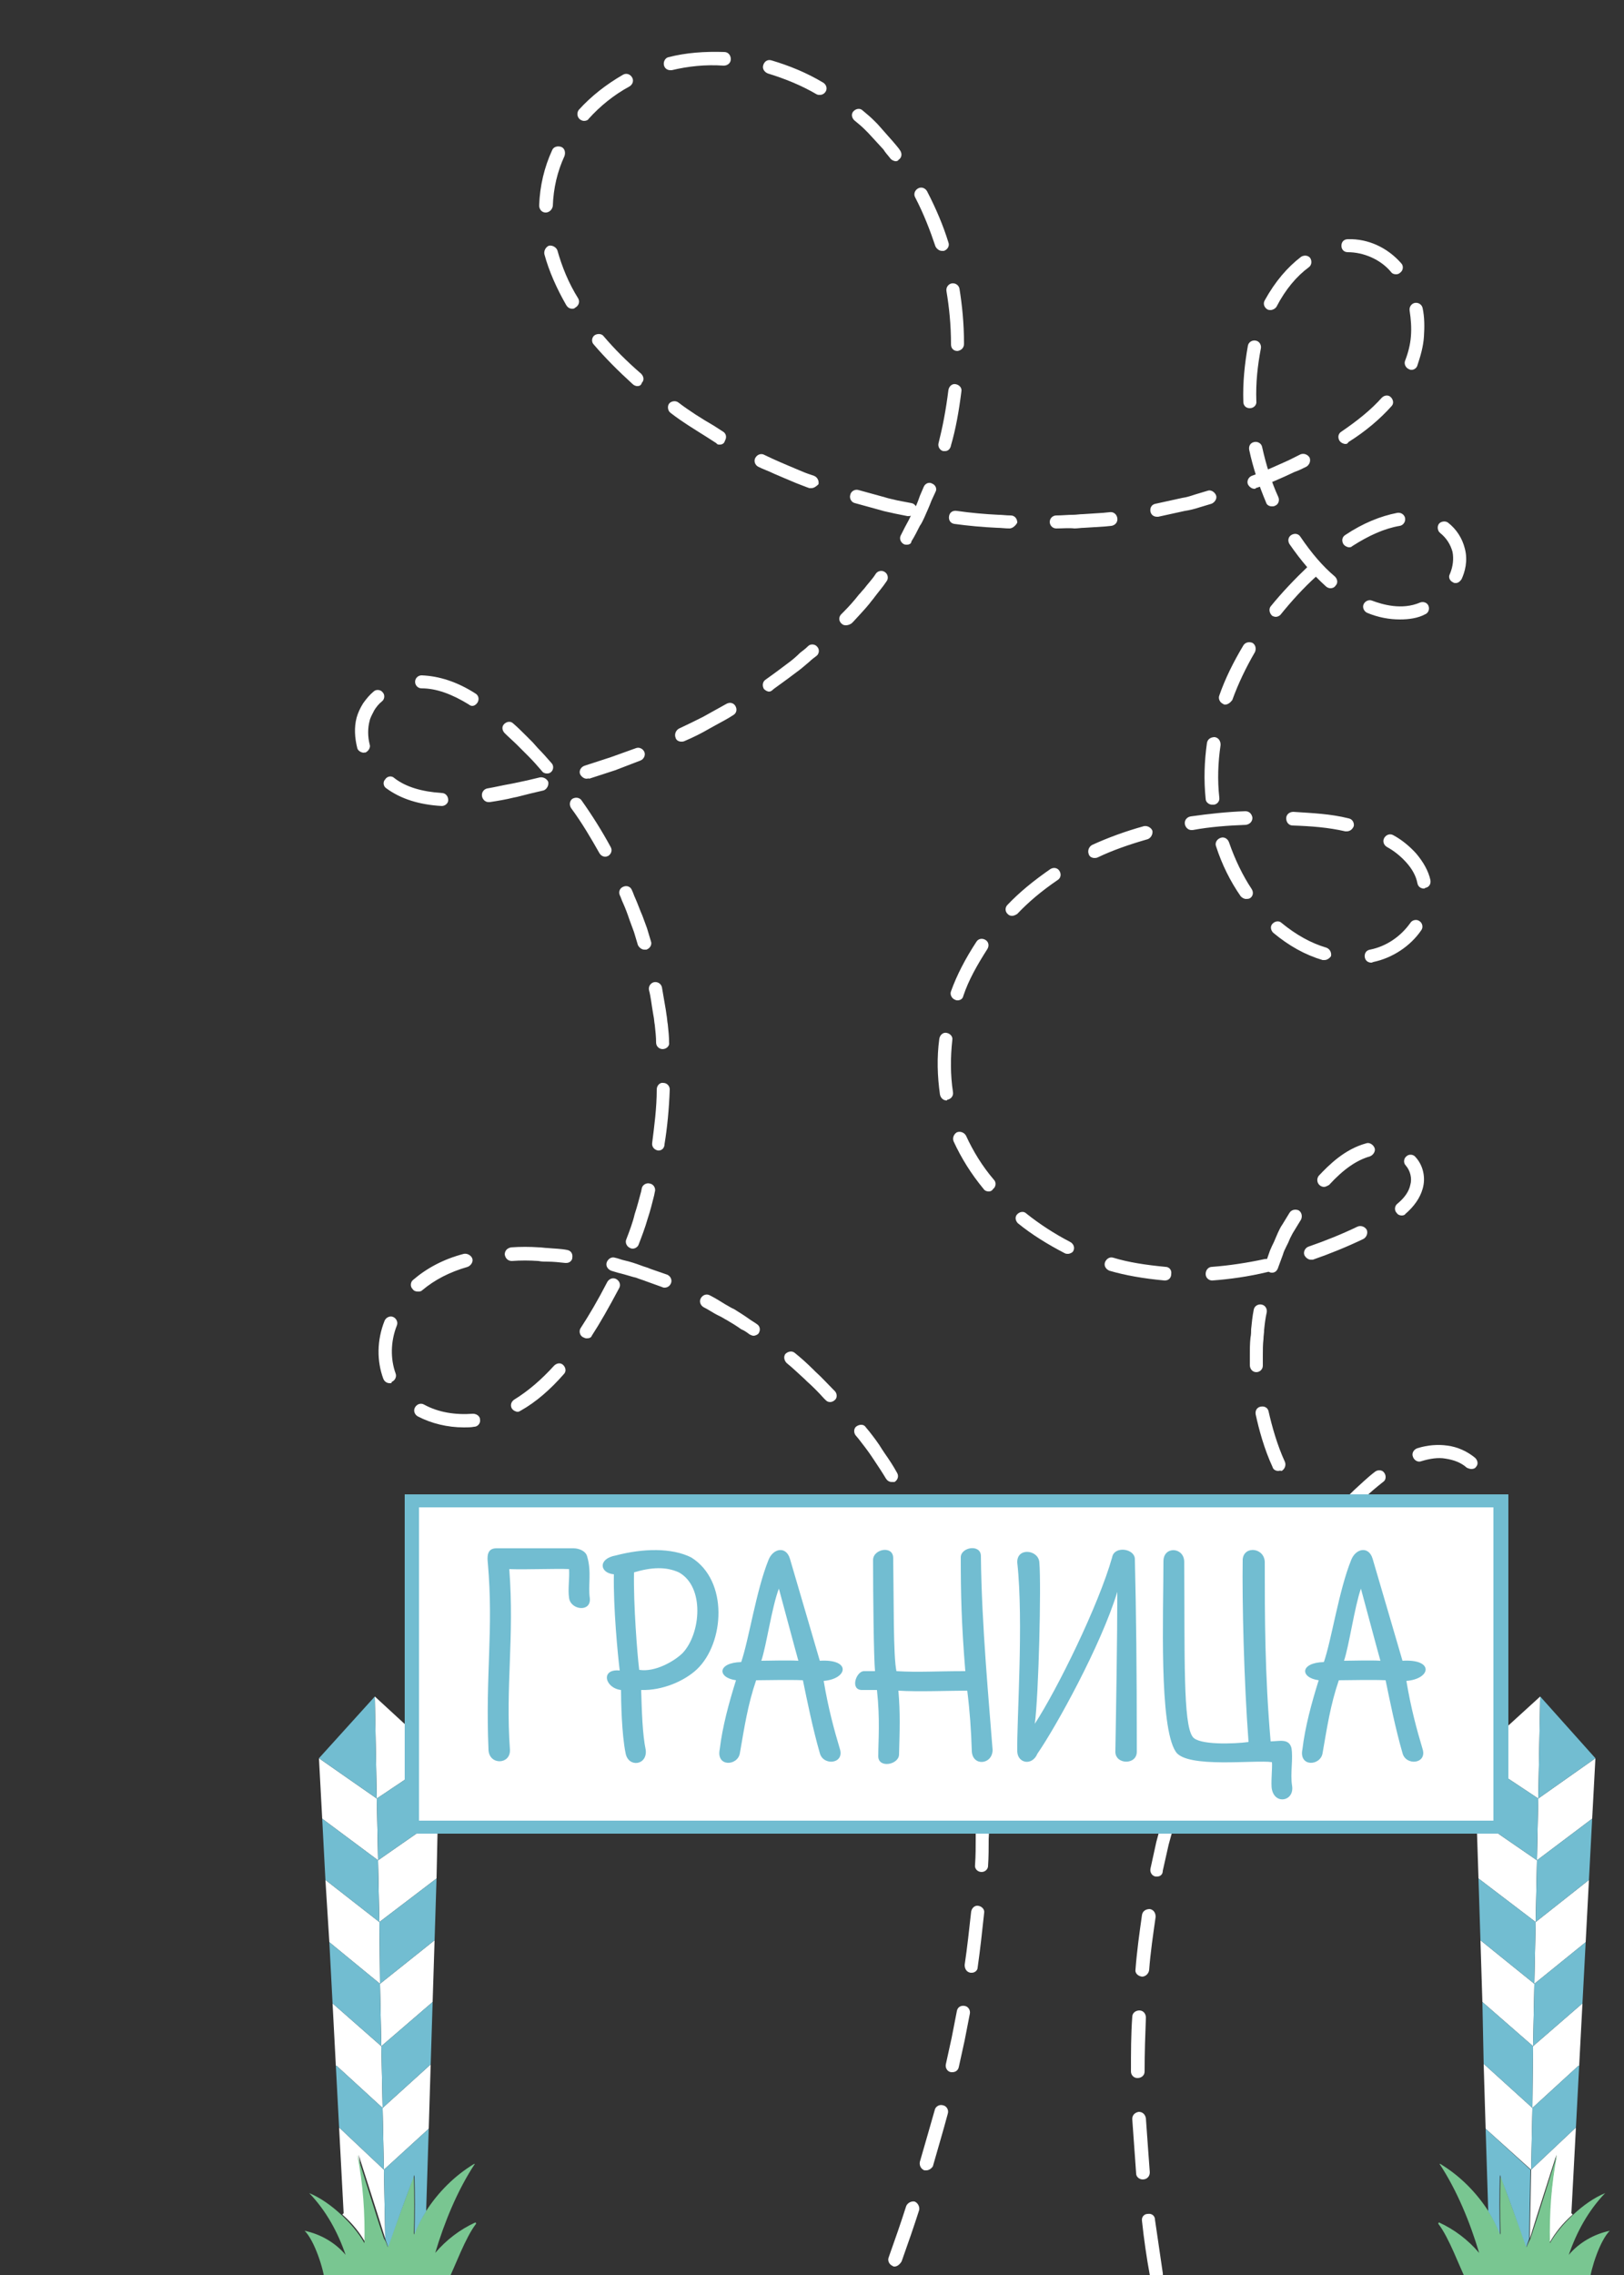 <svg xmlns="http://www.w3.org/2000/svg" viewBox="0 0 250 350"><rect x="0" y="0" width="250" height="350" fill="#333333" stroke="none"/><path fill="#FFF" d="M137.7 348.7c-.1 0-.2 0-.3-.1-.5-.2-.8-.8-.6-1.3 1-2.8 1.9-5.4 2.7-7.9.2-.5.8-.8 1.3-.7.5.2.8.8.7 1.3-.8 2.5-1.7 5.1-2.7 7.9-.3.5-.7.8-1.1.8zM142.6 333.9h-.3c-.5-.2-.8-.7-.7-1.3.8-2.8 1.6-5.5 2.3-8 .1-.5.7-.9 1.3-.7.5.1.9.7.7 1.3-.7 2.6-1.5 5.3-2.3 8.1-.2.3-.6.6-1 .6zM146.6 318.8h-.2c-.6-.1-.9-.7-.8-1.2l.9-4.1.8-4.1c.1-.6.6-.9 1.2-.8.6.1.9.7.8 1.2l-.8 4.1-.9 4.1c-.1.5-.5.8-1 .8zM149.6 303.5h-.2c-.6-.1-.9-.6-.9-1.2.4-2.7.7-5.5 1-8.2.1-.6.6-1 1.1-.9.6.1 1 .6.9 1.1-.3 2.8-.6 5.6-1 8.4 0 .4-.4.8-.9.8zM151.1 288c-.6 0-1.1-.5-1-1.1.1-1.4.1-2.8.1-4.1v-4.1c0-.6.4-1 1-1s1 .4 1 1c0 1.3.1 2.8 0 4.2 0 1.3 0 2.8-.1 4.2 0 .4-.4.9-1 .9zM150.9 272.4c-.5 0-1-.4-1-.9-.2-2.8-.5-5.6-.9-8.2-.1-.6.3-1.1.9-1.2.6-.1 1.1.3 1.2.9.4 2.7.7 5.5.9 8.4-.1.4-.5.9-1.1 1zM148.7 256.9c-.5 0-.9-.3-1-.8l-.3-1.4c-.2-.9-.4-1.7-.6-2.6-.1-.5-.3-.9-.4-1.4-.2-.9-.5-1.7-.7-2.6-.2-.5.1-1.1.7-1.3.5-.2 1.1.1 1.3.7.3.9.5 1.7.7 2.6.1.5.3.9.4 1.4l.6 2.7.3 1.4c.1.5-.2 1.1-.8 1.2-.1.1-.2.1-.2.1zM144.2 242c-.4 0-.8-.3-1-.7-.3-.8-.7-1.6-1-2.4-.2-.5-.4-.9-.6-1.4-.3-.8-.7-1.6-1.1-2.4-.2-.4-.4-.9-.6-1.3-.2-.5 0-1.1.5-1.4.5-.2 1.1 0 1.4.5.2.4.4.9.6 1.3.4.8.8 1.7 1.2 2.5.2.5.4.9.6 1.4.4.8.7 1.7 1 2.5.2.5-.1 1.1-.6 1.3-.2.1-.3.1-.4.1zM137.3 228c-.4 0-.7-.2-.9-.5-.6-1-1.2-1.9-1.8-2.8l-.4-.6c-.6-.9-1.3-1.8-2-2.7l-.5-.6c-.3-.4-.3-1.1.2-1.4.5-.3 1.1-.3 1.4.2l.5.6c.7.9 1.4 1.8 2 2.8l.4.6c.7 1 1.3 1.9 1.9 3 .3.5.1 1.1-.4 1.4h-.4zM127.8 215.7c-.3 0-.5-.1-.7-.3l-.3-.3c-.8-.9-1.7-1.8-2.6-2.6l-.3-.3c-.9-.8-1.8-1.7-2.8-2.5-.4-.4-.5-1-.2-1.4.4-.4 1-.5 1.4-.2 1 .8 2 1.7 2.9 2.6l.3.3c1 .9 1.8 1.8 2.7 2.7l.3.3c.4.4.4 1.1 0 1.4-.2.2-.5.3-.7.3zM116 205.5c-.2 0-.4-.1-.6-.2-.4-.3-.8-.6-1.3-.8-.7-.5-1.5-1-2.2-1.4-.4-.2-.8-.5-1.3-.7-.8-.4-1.5-.9-2.3-1.3-.5-.3-.7-.9-.4-1.4.3-.5.9-.7 1.4-.4.8.4 1.6.9 2.4 1.4.4.2.8.5 1.3.7.8.5 1.6 1 2.3 1.5.4.3.8.5 1.2.8.5.3.6.9.3 1.4-.1.2-.5.4-.8.4zM102.3 198.1c-.1 0-.2 0-.4-.1-.8-.3-1.7-.6-2.5-.9-.5-.2-.9-.3-1.4-.5-.8-.2-1.7-.5-2.5-.7-.5-.1-1-.3-1.4-.4-.5-.2-.9-.7-.7-1.3.2-.5.7-.9 1.3-.7.5.1.9.3 1.4.4.9.2 1.8.5 2.6.8.5.2 1 .3 1.4.5.9.3 1.7.6 2.6.9.5.2.8.8.6 1.3-.2.5-.6.7-1 .7zM87.2 194.3H87c-.9-.1-1.8-.2-2.7-.2-.5 0-.9 0-1.4-.1-1.4-.1-2.8-.1-4.1 0-.6 0-1-.4-1.1-1 0-.6.4-1 1-1.1 1.4-.1 2.8-.1 4.3 0 .4 0 .9.1 1.3.1 1 .1 2 .1 3 .3.6.1.9.6.8 1.2 0 .4-.4.8-.9.8zM64.3 198.7c-.3 0-.6-.1-.8-.4-.4-.4-.3-1.1.1-1.4 2.1-1.8 4.7-3.2 7.8-4 .5-.1 1.1.2 1.3.7.2.5-.2 1.1-.7 1.3-2.8.8-5.1 2-7 3.6-.2.2-.4.2-.7.2zM60 212.8c-.4 0-.8-.2-1-.7-1-2.7-1-5.9.2-8.9.2-.5.8-.8 1.3-.6.5.2.8.8.6 1.3-1 2.5-1 5.2-.2 7.4.2.5-.1 1.1-.6 1.3 0 .2-.1.2-.3.2zM71.4 219.6c-2.5 0-5-.6-7.1-1.7-.5-.3-.7-.9-.4-1.4.3-.5.9-.7 1.4-.4 2.2 1.2 4.8 1.6 7.5 1.4.6 0 1.1.4 1.1.9.1.6-.4 1.1-.9 1.1-.5.1-1.1.1-1.6.1zM79.7 217.2c-.3 0-.7-.2-.9-.5-.3-.5-.1-1.1.4-1.4 2.1-1.3 4.1-3 6.1-5.2.4-.4 1-.5 1.4-.1.4.4.5 1 .1 1.4-2.1 2.4-4.3 4.3-6.6 5.6-.2.1-.3.2-.5.2zM90.3 205.9c-.2 0-.4-.1-.6-.2-.5-.3-.6-1-.3-1.4 1.3-2 2.6-4.2 4.1-7.1.3-.5.9-.7 1.4-.4.5.3.7.9.4 1.4-1.6 3-2.9 5.3-4.2 7.3-.1.3-.4.4-.8.4zM97.4 192.1c-.1 0-.2 0-.4-.1-.5-.2-.8-.8-.6-1.3.5-1.3 1-2.6 1.3-3.9.4-1.2.7-2.4 1-3.5l.1-.5c.1-.5.7-.9 1.3-.7.5.1.9.7.7 1.3l-.1.5c-.3 1.2-.6 2.4-1 3.6-.4 1.4-.9 2.7-1.4 4-.1.3-.5.6-.9.6zM101.4 177h-.1c-.6-.1-1-.6-.9-1.2.3-2.4.7-5.3.7-8.2 0-.6.5-1.1 1-1 .6 0 1 .5 1 1-.1 3-.4 6-.8 8.4 0 .6-.4 1-.9 1zM102 161.4c-.5 0-1-.4-1-1 0-.9-.1-1.7-.2-2.7-.1-.5-.1-1-.2-1.4l-.1-.6c-.2-1.1-.3-2.3-.6-3.4-.1-.6.3-1.1.8-1.2.6-.1 1.1.3 1.2.8.2 1.2.4 2.3.6 3.5l.1.7c.1.5.1 1 .2 1.5.1.9.2 1.9.2 2.8.1.5-.4 1-1 1zM99.2 146.1c-.4 0-.8-.3-1-.7l-.6-2-.7-1.9c-.3-.9-.6-1.7-1-2.6-.2-.4-.3-.8-.5-1.2-.2-.5 0-1.1.6-1.3.5-.2 1.1 0 1.3.6.2.4.3.8.5 1.2.4.9.7 1.8 1.1 2.7l.7 1.9.6 2c.2.5-.1 1.1-.7 1.3h-.3zM93.2 131.8c-.4 0-.7-.2-.9-.5-1.3-2.3-2.7-4.7-4.4-7-.3-.5-.2-1.1.2-1.4.5-.3 1.1-.2 1.4.2 1.7 2.4 3.2 4.8 4.5 7.2.3.5.1 1.1-.4 1.4-.1 0-.2.1-.4.1zM84.2 119c-.3 0-.6-.1-.8-.4-.6-.7-1.3-1.5-2-2.2l-.8-.8-1-1c-.6-.6-1.3-1.2-1.9-1.8-.4-.4-.5-1-.1-1.4.4-.4 1-.5 1.4-.1.7.6 1.4 1.3 2 1.9l1 1 .8.9c.7.7 1.4 1.5 2.1 2.3.4.4.3 1.1-.1 1.4-.1.1-.3.2-.6.2zM72.7 108.6c-.2 0-.4-.1-.5-.2-2.6-1.6-5-2.5-7.3-2.5-.6 0-1-.5-1-1 0-.6.5-1 1-1 2.7.1 5.5 1 8.3 2.8.5.3.6.9.3 1.4-.2.3-.5.5-.8.5zM56 115.8c-.4 0-.9-.3-1-.7-.4-1.6-.5-3.2-.1-4.7.2-.7.5-1.4 1-2.2.5-.7 1-1.3 1.6-1.8.4-.4 1.1-.3 1.4.1.4.4.3 1.1-.1 1.4-.5.4-.9.9-1.2 1.4-.3.6-.6 1.1-.7 1.6-.3 1.1-.3 2.4 0 3.6.2.5-.2 1.1-.7 1.3 0-.1-.1 0-.2 0zM68 124s-.1 0 0 0c-3.5-.2-6.3-1.1-8.5-2.7-.5-.3-.6-1-.2-1.4.3-.5 1-.6 1.4-.2 1.8 1.4 4.3 2.1 7.3 2.3.6 0 1 .5 1 1.1 0 .5-.5.9-1 .9zM75.2 123.4c-.5 0-.9-.4-1-.9-.1-.6.3-1.1.8-1.2 1.2-.2 2.4-.5 3.6-.7l.5-.1c1.5-.3 2.8-.6 4-.9.5-.1 1.1.2 1.3.7.1.5-.2 1.1-.7 1.3-1.3.3-2.6.6-4.1 1l-.5.1c-1.2.3-2.4.5-3.7.7h-.2zM90.3 119.8c-.4 0-.8-.3-1-.7-.2-.5.1-1.1.7-1.3l4-1.3 3.9-1.4c.5-.2 1.1.1 1.3.6.2.5-.1 1.1-.6 1.3l-3.9 1.5-4 1.3c-.1-.1-.2 0-.4 0zM104.9 114.1c-.4 0-.8-.2-.9-.6-.2-.5 0-1.1.5-1.4 1.3-.6 2.5-1.2 3.7-1.8l.9-.5 2.7-1.5c.5-.3 1.1-.2 1.4.3.3.5.2 1.1-.3 1.4-.9.6-1.9 1.1-2.8 1.6l-.9.5c-1.2.7-2.4 1.3-3.8 1.9-.2.1-.4.1-.5.1zM118.4 106.4c-.3 0-.6-.2-.8-.4-.3-.5-.2-1.1.2-1.4.7-.5 1.4-1 2.2-1.6l1.2-.9c.7-.5 1.4-1.1 2-1.7.4-.3.8-.6 1.2-1 .4-.4 1.1-.3 1.4.1.4.4.3 1.1-.1 1.4-.4.3-.8.6-1.1.9-.7.6-1.4 1.2-2.1 1.7l-1.2.9c-.7.5-1.5 1.1-2.2 1.6-.3.3-.5.4-.7.4zM130.2 96.2c-.3 0-.5-.1-.7-.3-.4-.4-.4-1 0-1.4l.3-.3c.9-.9 1.7-1.8 2.4-2.7.3-.3.5-.6.8-.9.6-.8 1.3-1.5 1.8-2.3.3-.5 1-.6 1.4-.3.5.3.6 1 .3 1.4-.6.9-1.3 1.7-1.9 2.5-.2.3-.5.6-.7.9-.8 1-1.7 1.9-2.5 2.8l-.3.3c-.3.2-.6.3-.9.3zM139.6 83.8c-.2 0-.3 0-.5-.1-.5-.3-.7-.9-.4-1.4.4-.8.8-1.6 1.2-2.3.2-.4.4-.9.7-1.3.4-.8.7-1.5 1-2.4.2-.5.4-.9.6-1.4.2-.5.8-.8 1.3-.5.5.2.8.8.5 1.3-.2.4-.4.9-.6 1.3-.3.8-.7 1.7-1.1 2.6-.2.4-.4.9-.7 1.3-.4.8-.8 1.6-1.3 2.4 0 .3-.3.5-.7.5zM145.5 69.4h-.3c-.5-.1-.9-.7-.7-1.3.6-2.4 1.1-4.9 1.5-8.1.1-.6.6-1 1.1-.9.6.1 1 .6.9 1.1-.4 3.2-.9 5.9-1.6 8.3-.1.6-.5.9-.9.9zM147.4 54c-.6 0-1-.4-1-1 0-3.1-.3-5.8-.7-8.2-.1-.6.3-1.1.8-1.2.6-.1 1.1.3 1.2.8.4 2.5.7 5.3.7 8.5 0 .6-.4 1-1 1.1zM145 38.6c-.4 0-.8-.3-1-.7-.8-2.4-1.8-5-3.1-7.5-.3-.5-.1-1.1.4-1.4.5-.3 1.1-.1 1.4.4 1.4 2.7 2.5 5.3 3.3 7.9.2.5-.1 1.1-.7 1.3h-.3zM137.9 24.8c-.3 0-.7-.2-.9-.5-.3-.4-.7-.8-1-1.3l-2.3-2.5-.7-.7c-.4-.4-.9-.8-1.5-1.3-.4-.4-.5-1-.1-1.4.4-.4 1-.5 1.4-.1.6.5 1.2 1 1.6 1.4l.7.7 2.3 2.6c.4.5.9 1 1.2 1.5.3.5.2 1.1-.3 1.4 0 .1-.2.2-.4.2zM126.2 14.6c-.2 0-.3 0-.5-.1-2.4-1.4-4.9-2.4-7.5-3.2-.5-.2-.9-.7-.7-1.3s.7-.9 1.3-.7c2.7.8 5.4 1.9 7.9 3.4.5.3.7.9.4 1.4-.2.3-.5.5-.9.5zM103.2 10.8c-.5 0-.9-.3-1-.8-.1-.5.2-1.1.7-1.2 2.7-.7 5.6-.9 8.6-.8.6 0 1 .5 1 1.1 0 .6-.5 1-1.1 1-2.8-.2-5.5.1-8 .7h-.2zM89.9 18.6c-.2 0-.5-.1-.7-.3-.4-.4-.4-1-.1-1.4 1.9-2.1 4.2-3.9 6.8-5.4.5-.3 1.1-.1 1.4.4.3.5.1 1.1-.4 1.4-2.4 1.3-4.5 3-6.3 5-.1.2-.4.3-.7.3zM84 32.7c-.1 0-.1 0 0 0-.6 0-1-.5-1-1.1.1-3 .8-5.9 2-8.5.2-.5.8-.7 1.4-.5.5.2.7.8.5 1.4-1.1 2.4-1.7 4.9-1.8 7.7-.1.6-.6 1-1.1 1zM88.1 47.5c-.4 0-.7-.2-.9-.5-1.5-2.6-2.7-5.3-3.4-7.9-.1-.5.2-1.1.7-1.3.5-.1 1.1.2 1.3.7.7 2.5 1.7 5 3.2 7.4.3.5.1 1.1-.4 1.4-.2.2-.4.2-.5.2zM98.1 59.4c-.2 0-.5-.1-.7-.3-2.2-2-4.2-4-6-6.1-.4-.4-.3-1.1.1-1.4s1.1-.3 1.4.1c1.7 2 3.6 3.9 5.8 5.8.4.4.5 1 .1 1.4-.1.4-.4.5-.7.5zM110.8 68.4c-.2 0-.4 0-.5-.2-.5-.3-.9-.6-1.4-.9-1.9-1.2-3.9-2.4-5.7-3.8-.4-.3-.5-1-.2-1.4.3-.4 1-.5 1.4-.2 1.7 1.3 3.6 2.5 5.5 3.6.5.3.9.6 1.4.9.5.3.6.9.3 1.4-.1.4-.4.6-.8.6zM124.9 75.1h-.3c-.6-.2-1.3-.5-2.1-.8l-1.9-.8c-.5-.2-.9-.4-1.4-.6-.8-.4-1.7-.7-2.5-1.1-.5-.3-.7-.9-.4-1.4.3-.5.9-.7 1.4-.4.8.4 1.5.7 2.4 1.1.5.2.9.4 1.4.6l1.9.8c.7.3 1.3.5 1.9.7.5.2.8.7.7 1.3-.3.3-.7.6-1.1.6z"/><path fill="#FFF" d="M139.9 79.4h-.2l-2-.4c-.8-.2-1.5-.3-2.1-.5l-4-1.1c-.5-.1-.9-.7-.7-1.3.1-.5.7-.9 1.3-.7l4 1.1c.6.2 1.2.3 2 .5l2.1.4c.6.1.9.7.8 1.2-.3.4-.7.8-1.2.8zM155.4 81.3c-.1 0-.1 0 0 0-.7 0-1.3-.1-1.9-.1-2.2-.1-4.4-.3-6.6-.6-.6-.1-.9-.6-.8-1.2.1-.6.6-.9 1.2-.8 2.1.3 4.3.5 6.4.6.6 0 1.2.1 1.9.1.6 0 1 .5 1 1.1-.2.4-.7.9-1.2.9zM162.6 81.3c-.6 0-1-.5-1-1 0-.6.5-1 1-1 .9 0 1.7-.1 2.6-.1.5 0 1-.1 1.5-.1l3.1-.2 1-.1c.6-.1 1.1.3 1.2.9.1.6-.3 1.1-.9 1.2l-1 .1-3.2.2c-.5 0-1 .1-1.5.1-.9-.1-1.8 0-2.8 0zM178.1 79.5c-.5 0-.9-.3-1-.8-.1-.6.2-1.1.8-1.2l4.1-.9c.7-.1 1.3-.3 1.9-.5l2-.6c.5-.2 1.1.2 1.3.7.2.5-.2 1.1-.7 1.3l-2 .6c-.6.2-1.4.4-2.1.5l-4.1.9h-.2zM193.1 75.2c-.4 0-.8-.3-1-.7-.2-.5.1-1.1.6-1.3 2-.7 3.9-1.6 5.7-2.4l1.8-.9c.5-.2 1.1 0 1.4.5.2.5 0 1.1-.5 1.4-.6.3-1.2.6-1.8.8-1.9.9-3.9 1.8-6 2.5 0 .1-.1.1-.2.1zM207.1 68.3c-.3 0-.7-.2-.9-.5-.3-.5-.2-1.1.3-1.4 2.5-1.7 4.6-3.4 6.2-5.2.4-.4 1-.5 1.4-.1.4.4.5 1 .1 1.4-1.7 1.9-3.9 3.8-6.6 5.5-.2.3-.3.3-.5.3zM217.3 56.9c-.1 0-.2 0-.4-.1-.5-.2-.8-.8-.6-1.3.5-1.3.8-2.5.9-3.8.1-1.3 0-2.6-.2-3.9-.1-.6.3-1.1.8-1.2.6-.1 1.1.3 1.2.8.3 1.4.3 2.9.2 4.4-.1 1.5-.5 2.9-1 4.4-.1.4-.5.7-.9.7zM214.9 42.2c-.3 0-.6-.1-.8-.4-1.6-1.9-4.2-3-6.6-3-.6 0-1-.4-1-1s.4-1 1-1c3.1-.1 6.1 1.3 8.2 3.7.4.4.3 1.1-.1 1.4-.2.2-.4.3-.7.3zM195.6 47.7c-.2 0-.3 0-.5-.1-.5-.3-.7-.9-.4-1.4 1.6-2.9 3.5-5.1 5.6-6.7.5-.3 1.1-.2 1.4.2.3.5.2 1.1-.2 1.4-1.9 1.4-3.6 3.4-5 6.1-.2.3-.6.5-.9.5zM192.4 62.8c-.6 0-1-.4-1-1-.1-2.9.2-5.8.7-8.6.1-.6.7-.9 1.2-.8.6.1.9.7.8 1.2-.5 2.6-.8 5.3-.7 8.1.1.6-.4 1.1-1 1.1z"/><path fill="#FFF" d="M195.8 77.9c-.4 0-.8-.2-.9-.6-1.1-2.6-2-5.3-2.6-8.1-.1-.6.2-1.1.8-1.2.5-.1 1.1.2 1.2.8.6 2.7 1.4 5.3 2.5 7.7.2.5 0 1.1-.5 1.3-.2.1-.3.1-.5.1zM204.8 90.5c-.2 0-.5-.1-.7-.3-2-1.8-3.8-3.9-5.6-6.5-.3-.5-.2-1.1.3-1.4.5-.3 1.1-.2 1.4.3 1.7 2.5 3.4 4.5 5.3 6.1.4.4.5 1 .1 1.4-.2.3-.5.4-.8.4zM215.5 95.3c-1.6 0-3.3-.3-5-1-.5-.2-.8-.8-.6-1.3.2-.5.8-.8 1.3-.6 1.6.6 4.6 1.5 7.4.3.5-.2 1.1 0 1.3.5.2.5 0 1.1-.5 1.3-1.1.6-2.5.8-3.9.8zM224.1 89.7c-.1 0-.3 0-.4-.1-.5-.2-.8-.8-.5-1.3.5-1.2.6-2.4.4-3.4-.3-1.1-.9-2.1-1.9-2.9-.4-.3-.5-1-.2-1.4.3-.4 1-.5 1.4-.2 1.3 1 2.2 2.4 2.6 4 .5 1.9 0 3.6-.5 4.7-.2.3-.5.6-.9.6zM207.7 84.2c-.3 0-.7-.2-.9-.5-.3-.5-.2-1.1.3-1.4 2.7-1.8 5.4-2.9 8-3.4.6-.1 1.1.3 1.2.8.1.6-.3 1.1-.8 1.2-2.4.4-4.8 1.5-7.3 3.1-.2.2-.4.2-.5.2z"/><path fill="#FFF" d="M196.4 94.9c-.2 0-.5-.1-.6-.2-.4-.4-.5-1-.2-1.4 1.7-2.1 3.7-4.2 5.8-6.2.4-.4 1.1-.4 1.4.1.4.4.4 1.1-.1 1.4-2.1 1.9-3.9 3.9-5.6 6-.2.2-.5.3-.7.3zM188.6 108.4c-.1 0-.2 0-.3-.1-.5-.2-.8-.8-.6-1.3.9-2.6 2.2-5.2 3.7-7.7.3-.5.9-.6 1.4-.4.5.3.6.9.4 1.4-1.4 2.4-2.6 4.9-3.5 7.4-.3.4-.7.7-1.1.7zM186.6 123.8c-.5 0-1-.4-1-.9-.3-2.9-.2-5.8.2-8.6.1-.6.6-.9 1.2-.9.6.1.9.6.9 1.2-.4 2.7-.5 5.4-.2 8.1.1.6-.4 1.1-.9 1.1h-.2zM191.8 138.3c-.3 0-.6-.2-.8-.4-1.6-2.3-2.9-4.9-3.8-7.7-.2-.5.1-1.1.7-1.3.5-.2 1.1.1 1.3.7.9 2.6 2.1 5.1 3.5 7.2.3.5.2 1.1-.3 1.4-.2.1-.4.1-.6.1zM203.9 147.7h-.3c-2.7-.8-5.2-2.2-7.6-4.2-.4-.4-.5-1-.1-1.4.4-.4 1-.5 1.4-.1 2.2 1.8 4.5 3.1 6.9 3.8.5.2.8.7.7 1.3-.2.3-.6.6-1 .6zM211.1 148.1c-.5 0-.9-.3-1-.8-.1-.6.2-1.1.8-1.2 2.5-.5 4.7-2 6.2-4.1.3-.5 1-.6 1.4-.3.5.3.6 1 .3 1.4-1.7 2.5-4.5 4.3-7.4 4.9-.2.1-.3.1-.3.1zM219.2 136.7c-.5 0-.9-.3-1-.8-.2-1.1-.8-2.2-1.7-3.2-.9-1-1.9-1.8-3-2.4-.5-.3-.7-.9-.4-1.4.3-.5.9-.7 1.4-.4 1.3.7 2.5 1.7 3.5 2.8 1.1 1.3 1.9 2.7 2.2 4.1.1.6-.2 1.1-.8 1.2-.1.1-.1.1-.2.1zM207.3 127.9h-.2c-2.6-.6-5.2-.8-8.1-.9-.6 0-1-.5-1-1.1 0-.6.5-1 1.1-1 3 .2 5.7.3 8.5 1 .6.1.9.7.8 1.2-.2.5-.6.8-1.1.8zM183.4 127.7c-.5 0-.9-.4-1-.9-.1-.6.3-1.1.9-1.2 2.8-.4 5.6-.7 8.4-.8.6 0 1 .4 1.1 1 0 .6-.4 1-1 1.1-2.7.1-5.5.3-8.2.8h-.2zM168.5 132c-.4 0-.8-.2-.9-.6-.2-.5 0-1.1.5-1.4 2.4-1.1 5.1-2.1 8-2.9.5-.1 1.1.2 1.3.7.1.5-.2 1.1-.7 1.3-2.8.8-5.4 1.7-7.7 2.8-.2.1-.4.1-.5.1zM155.8 140.9c-.3 0-.5-.1-.7-.3-.4-.4-.4-1 0-1.4 1.8-1.9 4-3.7 6.6-5.5.5-.3 1.1-.2 1.4.3.3.5.2 1.1-.3 1.4-2.5 1.7-4.5 3.4-6.2 5.2-.3.2-.6.3-.8.3zM147.4 153.9c-.1 0-.2 0-.4-.1-.5-.2-.8-.8-.6-1.3.9-2.5 2.2-5 3.9-7.6.3-.5.9-.6 1.4-.3.5.3.6.9.3 1.4-1.6 2.5-2.9 4.8-3.7 7.2-.1.5-.5.7-.9.7zM145.7 169.3c-.5 0-.9-.4-1-.9-.4-2.8-.5-5.7-.1-8.6.1-.6.6-1 1.1-.9.6.1 1 .6.9 1.1-.3 2.7-.3 5.4.1 8 .1.6-.3 1.1-.9 1.2 0 .1 0 .1-.1.1zM152.2 183.3c-.3 0-.6-.1-.8-.4-1.9-2.3-3.4-4.7-4.6-7.3-.2-.5 0-1.1.5-1.4.5-.2 1.1 0 1.4.5 1.1 2.4 2.5 4.7 4.3 6.8.4.4.3 1.1-.1 1.4-.2.3-.4.4-.7.4zM164.4 192.9c-.2 0-.3 0-.5-.1-2.7-1.4-5.1-2.9-7.2-4.6-.4-.4-.5-1-.1-1.4.4-.4 1-.5 1.4-.1 2 1.6 4.3 3.1 6.8 4.4.5.3.7.9.4 1.4-.1.2-.5.4-.8.4zM179.3 197c-3.3-.3-6.1-.8-8.5-1.5-.5-.2-.9-.7-.7-1.3.2-.5.7-.9 1.3-.7 2.3.7 4.9 1.1 8 1.4.6 0 1 .5.9 1.1 0 .6-.4 1-1 1zM186.6 197c-.5 0-1-.4-1-1s.4-1.1 1-1.1c2.6-.2 5.3-.6 8.1-1.2.6-.1 1.1.2 1.2.8.1.6-.2 1.1-.8 1.2-2.9.7-5.8 1.1-8.5 1.3zM201.8 193.8c-.4 0-.8-.3-1-.7-.2-.5.1-1.1.6-1.3 2.6-.9 5.1-1.9 7.6-3.1.5-.2 1.1 0 1.4.5.2.5 0 1.1-.5 1.4-2.5 1.2-5.2 2.3-7.8 3.2h-.3zM215.8 187c-.3 0-.6-.1-.8-.4-.4-.4-.3-1.1.1-1.4 1.1-.9 1.8-1.9 2-2.9.3-1 0-2.2-.7-3-.4-.4-.3-1.1.1-1.4.4-.4 1.1-.3 1.4.1 1.2 1.3 1.6 3.2 1.1 4.9-.4 1.4-1.3 2.7-2.7 3.9 0 .1-.3.2-.5.2zM203.8 182.6c-.2 0-.5-.1-.7-.3-.4-.4-.4-1-.1-1.4 1.6-1.7 4-4.1 7.3-5 .5-.2 1.1.2 1.3.7.2.5-.2 1.1-.7 1.3-2.1.6-4.1 2-6.3 4.4-.2.1-.5.3-.8.3z"/><path fill="#FFF" d="M195.8 195.8c-.1 0-.2 0-.4-.1-.5-.2-.8-.8-.6-1.3l.7-2c.2-.5.4-.9.6-1.3l.3-.7c.1-.2.2-.5.3-.7.2-.4.4-.9.7-1.3l1.1-1.8c.3-.5.9-.6 1.4-.4.5.3.6.9.4 1.4l-1.1 1.8c-.2.3-.4.7-.6 1.1-.1.2-.2.5-.3.7l-.3.6c-.2.4-.4.8-.5 1.2l-.7 1.9c-.2.7-.6.9-1 .9zM193.4 211.1c-.6 0-1-.5-1-1.1v-1.4c0-.9 0-1.9.1-2.8.1-.5.1-.9.1-1.3.1-1 .2-2 .4-3 .1-.6.7-.9 1.2-.8.6.1.9.7.8 1.2-.2.9-.3 1.7-.4 2.7 0 .5-.1.9-.1 1.4-.1.8-.1 1.7-.1 2.6v1.5c0 .6-.5 1-1 1zM196.8 226.3c-.4 0-.8-.2-.9-.6-1.3-2.8-2.1-5.8-2.6-8.1-.1-.6.2-1.1.8-1.2.6-.1 1.1.2 1.2.8.5 2.2 1.3 5.1 2.5 7.7.2.5 0 1.1-.5 1.4-.3-.1-.4 0-.5 0zM205.9 238.8c-.2 0-.5-.1-.7-.2-2.3-2-4.3-4.1-5.8-6.4-.3-.5-.2-1.1.3-1.4.5-.3 1.1-.2 1.4.3 1.4 2.1 3.2 4.1 5.4 6 .4.4.5 1 .1 1.4-.1.1-.4.3-.7.3zM217.5 243.4c-1.9 0-3.9-.4-5.7-1.1-.5-.2-.8-.8-.6-1.3.2-.5.8-.8 1.3-.6 2.5.9 5.2 1.2 7.7.7.5-.1 1.1.2 1.2.8.1.6-.2 1.1-.8 1.2-1.1.2-2.1.3-3.1.3zM226.7 239.9c-.3 0-.5-.1-.7-.3-.4-.4-.4-1.1 0-1.4.9-.9 1.7-2 2.1-3.1.4-1.1.6-2.4.5-3.7 0-.6.4-1.1.9-1.1.6 0 1.1.4 1.1.9.1 1.6-.1 3.1-.6 4.5s-1.4 2.7-2.6 3.8c-.2.3-.5.4-.7.4zM226.5 226c-.2 0-.5-.1-.7-.2-.9-.8-2-1.2-3.3-1.4-1.1-.2-2.4 0-3.7.4-.5.2-1.1-.1-1.3-.7-.2-.5.1-1.1.7-1.3 1.6-.5 3.2-.6 4.6-.4 1.6.2 3.1.9 4.3 1.9.4.4.5 1 .1 1.4-.1.2-.4.3-.7.3zM206.2 233.9c-.3 0-.5-.1-.7-.3-.4-.4-.4-1 0-1.4 1-1.1 2.1-2.1 3-3 .9-.8 2-1.9 3.2-2.8.4-.3 1.1-.3 1.4.2.3.4.3 1.1-.2 1.4-1 .8-2 1.6-3.1 2.7-1 .9-2 1.8-3 2.9 0 .2-.3.3-.6.3zM196.3 245.9c-.2 0-.4-.1-.6-.2-.5-.3-.6-1-.2-1.4.5-.7 1.1-1.5 1.6-2.2l.9-1.2c.6-.7 1.1-1.4 1.7-2.2.3-.4.6-.8.9-1.1.4-.4 1-.5 1.4-.2.4.4.5 1 .2 1.4-.3.4-.6.8-.9 1.1-.6.7-1.1 1.4-1.7 2.1l-.9 1.2c-.5.7-1.1 1.4-1.6 2.2-.2.3-.5.5-.8.5zM188.3 259.3c-.2 0-.3 0-.5-.1-.5-.3-.7-.9-.5-1.4 1.2-2.4 2.6-4.9 4.1-7.4.3-.5.9-.6 1.4-.3.5.3.6.9.3 1.4-1.5 2.4-2.8 4.9-4 7.3-.1.3-.5.5-.8.5zM182.2 273.7h-.3c-.5-.2-.8-.7-.7-1.3.4-1.1.8-2.3 1.2-3.3l.2-.6c.4-1.2 1-2.5 1.5-3.7l.1-.2c.2-.5.8-.8 1.3-.5.5.2.8.8.5 1.3l-.1.2c-.5 1.2-1 2.4-1.4 3.6l-.2.7c-.4 1.1-.8 2.2-1.2 3.2 0 .3-.4.6-.9.6zM178.1 288.7h-.2c-.6-.1-.9-.7-.8-1.2l.9-4.1 1.1-4.1c.1-.5.7-.9 1.2-.7.5.1.9.7.7 1.2l-1.1 4-.9 4c0 .6-.4.9-.9.9zM175.8 304.1s-.1 0 0 0c-.7-.1-1.1-.6-1-1.1.2-2.7.6-5.6 1-8.4.1-.6.6-.9 1.2-.9.6.1.9.6.9 1.2-.4 2.8-.8 5.5-1 8.2-.1.6-.6 1-1.1 1zM175.1 319.7c-.6 0-1-.5-1-1 0-2.9 0-5.7.2-8.4 0-.6.5-1 1.1-1 .6 0 1 .5 1 1.1-.1 2.6-.2 5.4-.2 8.3 0 .6-.5 1-1.1 1 .1 0 .1 0 0 0zM175.9 335.3c-.5 0-1-.4-1-.9l-.3-4.2-.3-4.2c0-.6.4-1 1-1.1.6 0 1 .4 1.1 1l.3 4.2.3 4.1c0 .6-.4 1.1-1.1 1.1.1 0 .1 0 0 0zM178 350.8c-.5 0-.9-.4-1-.8-.5-2.7-.9-5.5-1.2-8.3-.1-.6.3-1.1.9-1.1.6-.1 1.1.3 1.1.9.4 2.8.8 5.5 1.2 8.2.1.6-.3 1.1-.8 1.2-.1-.1-.2-.1-.2-.1z"/><g><path fill="#FFF" d="M59.1 333.8l.2 10.6c-1.3-4.2-2.8-8.8-4.1-12.9.8 4.5 1.2 9 1.1 13.6-.9-1.6-2.1-3.1-3.6-4.4l.2-.2-.7-13.2 6.9 6.5zM66.3 317.6l-.3 9.9-6.9 6.3-.2-9.5 7.4-6.7z"/><path fill="#FFF" d="M58.7 314.8l.2 9.5-7.1-6.5h-.1l-.5-9.5h.1zM66.9 298.5l-.3 9.5-7.9 6.8-.2-9.6zM58.4 295.7l.1 9.5-7.8-6.4-.6-9.5h.1zM67.4 279.8l-.2 9.2-8.8 6.7-.2-9.5zM58 276.7l.2 9.5-8.6-6.4-.5-9.3zM67.7 270.2l-9.7 6.5-.3-15.7z"/><path fill="#79C691" d="M59.7 345.7c1.3-3.7 2.7-7.3 4-11 .1 3 .1 6.1 0 9.1.5-1.2 1.1-2.4 1.8-3.5 1.9-3 4.5-5.6 7.5-7.4h.1c-2.7 4.1-4.7 9-6.1 13.7 1.7-2 3.8-3.6 6.2-4.7l.1.2c-1.7 2.2-3.2 6.5-4.4 8.9H50c-.2-2-1.6-6.3-3.1-7.8 2.4.5 4.7 1.8 6.3 3.7-1.2-3.5-3-6.8-5.6-9.5 1.7.7 3.4 1.9 4.9 3.3 1.4 1.3 2.7 2.8 3.6 4.4.1-4.5-.2-9.1-1.1-13.6 1.3 4.1 2.7 8.7 4.1 12.9.3.4.4.8.6 1.3z"/><path fill="#72BDD1" d="M66 327.5l-.4 12.7c-.7 1.1-1.3 2.3-1.8 3.5.1-3 .1-6.1 0-9.1-1.4 3.7-2.7 7.3-4 11h-.1c-.1-.4-.3-.8-.4-1.2l-.2-10.6 6.9-6.3z"/><path fill="#72BDD1" d="M58.9 324.3l.2 9.5-6.9-6.5-.5-9.5h.1l7.1 6.5z"/><path fill="#72BDD1" d="M66.6 308l-.3 9.6-7.4 6.7-.2-9.5z"/><path fill="#72BDD1" d="M58.5 305.2l.2 9.6-7.4-6.5h-.1l-.5-9.5zM67.2 289l-.3 9.5-8.4 6.7-.1-9.5zM58.2 286.2l.2 9.5-8.2-6.4h-.1l-.5-9.5zM67.7 270.2l-.3 9.6-9.2 6.4-.2-9.5zM57.7 261l.3 15.7-8.9-6.2z"/></g><g><path fill="#FFF" d="M235.7 333.8l-.2 10.6c1.3-4.2 2.8-8.8 4.1-12.9-.8 4.5-1.2 9-1.1 13.6.9-1.6 2.1-3.1 3.6-4.4l-.2-.2.7-13.2-6.9 6.5z"/><path fill="#FFF" d="M228.4 317.6l.3 9.9 7 6.3.2-9.5-7.4-6.7zM236 314.8l-.1 9.5 7.1-6.5h.1l.5-9.5h-.1z"/><path fill="#FFF" d="M227.9 298.5l.3 9.5 7.8 6.8.2-9.6zM236.4 295.7l-.2 9.5 7.9-6.4.5-9.5h-.1z"/><path fill="#FFF" d="M227.3 279.8l.3 9.2 8.8 6.7.2-9.5zM236.8 276.7l-.2 9.5 8.5-6.4.5-9.3zM227 270.2l9.8 6.5.3-15.7z"/><path fill="#79C691" d="M235 345.7c-1.3-3.7-2.7-7.3-4-11-.1 3-.1 6.1 0 9.1-.5-1.2-1.1-2.4-1.8-3.5-1.9-3-4.5-5.6-7.5-7.4h-.1c2.7 4.1 4.7 9 6.1 13.7-1.7-2-3.8-3.6-6.2-4.7l-.1.2c1.7 2.2 3.2 6.5 4.4 8.9h18.9c.2-2 1.6-6.3 3.1-7.8-2.4.5-4.7 1.8-6.3 3.7 1.2-3.5 3-6.8 5.6-9.5-1.7.7-3.4 1.9-4.9 3.3-1.4 1.3-2.7 2.8-3.6 4.4-.1-4.5.2-9.1 1.1-13.6-1.3 4.1-2.7 8.7-4.1 12.9-.2.4-.4.8-.6 1.3z"/><path fill="#72BDD1" d="M228.7 327.5l.4 12.7c.7 1.1 1.3 2.3 1.8 3.5-.1-3-.1-6.1 0-9.1 1.4 3.7 2.7 7.3 4 11h.1c.1-.4.3-.8.4-1.2l.2-10.6-6.9-6.3zM235.9 324.3l-.2 9.5 6.9-6.5.5-9.5h-.1l-7.1 6.5zM228.2 308l.2 9.6h.1l7.4 6.7.1-9.5zM236.2 305.2l-.2 9.6 7.5-6.5h.1l.5-9.5z"/><path fill="#72BDD1" d="M227.6 289l.3 9.5 8.3 6.7.2-9.5zM236.6 286.2l-.2 9.5 8.1-6.4h.1l.5-9.5z"/><path fill="#72BDD1" d="M227 270.2l.3 9.6 9.3 6.4.2-9.5z"/><path fill="#72BDD1" d="M237.1 261l-.3 15.7 8.8-6.2z"/></g><g><path fill="#FFF" d="M208.2 255.6c-1.4 0-4.3.1-5.3 0 .7-2.2 1.5-7.6 2.5-10.4.8 3 2.1 8 2.8 10.4zM124.5 255.6c-1.4 0-4.3.1-5.3 0 .7-2.2 1.5-7.6 2.5-10.4.9 3 2.1 8 2.8 10.4zM107.3 243c3.7 2 3.2 8.7.6 11.5-1.1 1.1-3.9 2.7-6.3 2.4-.2-2.2-.8-9.4-.7-14 2.5-.6 4.6-.7 6.4.1z"/><path fill="#72BDD1" d="M62.3 229.9h169.9v52.2H62.3z"/><path fill="#FFF" d="M64.5 231.9h165.4v48.2H64.5z"/><path fill="#72BDD1" d="M219 269.1c.7 2.3-2.6 2.6-3.1.6-1.1-3.8-2-8.3-2.6-11.2-1.9-.1-6 0-7.2 0-1.3 3.8-1.8 7.2-2.5 11.2-.3 2-3.7 2.2-3.1-.6.4-3.4 1.4-7.1 2.5-10.6-2.9-.4-2.9-2.7.8-2.8 1.2-3.5 2.3-11 4.2-15.7.7-1.8 2.7-2.2 3.3-.2 1.8 6.1 3.6 12.3 4.6 15.7 4.9-.3 4.4 2.8.6 3.1.7 4.2 1.6 7.5 2.5 10.5zm-12.1-13.6c1 0 4.2-.1 5.6 0-.7-2.5-2.1-7.8-3-11.1-1 2.9-1.8 8.7-2.6 11.1zM198.9 274.7c.4 2.4-2.6 3-3.1.6-.2-.8.1-3.5 0-4.2-2.5-.4-13.1 1-14.8-1.6-2.6-3.9-1.9-21.2-1.9-29.3 0-2.4 3.2-2.2 3.2.1.1 14.5-.2 24.9 1.3 26.9.9 1.3 6.4 1.1 8.6.8-.7-9.2-1-21.6-.9-28.1.2-2.2 3.5-1.8 3.4.6 0 8.2 0 17 .9 27.4 1.3 0 2.8-.5 3.2 1 .3 1.6-.2 4 .1 5.8zM174.7 239.8c.2 8.4.3 16.4.3 29.7 0 2.1-3.4 2-3.3-.1.1-5.6.3-17.6.3-24.5-2.5 8.2-9.4 20.7-12.3 24.9-.8 1.9-3 1.5-3.1-.3-.1-4.7 1-20 0-29.1-.1-2.4 3.3-2 3.4 0 .3 3.5-.1 20.3-.7 24.8 3.5-5.4 9.8-18.2 11.9-25.6.3-1.8 3.4-1.4 3.5.2zM152.8 269.2c0 2.3-3.1 2.6-3.2.2-.1-3.2-.3-6.1-.7-9.3-2.6 0-7.7.2-10.6 0 .3 3.5.2 6 .1 9.8 0 1.6-3.2 2.2-3.2.3 0-2.4.3-5.6-.2-10.2h-2.3c-1.9 0-.9-2.9.3-2.9h1.7c-.2-2.1-.3-11.8-.3-17.1 0-1.7 3.1-2.3 3.1-.3.1 6.4 0 15.2.5 17.4 3.5.2 5.9 0 10.6 0-.6-7.4-.7-11.9-.7-17.5 0-1.6 3.1-2.1 3.1-.2.1 10.6 1.3 23.1 1.8 29.8zM129.3 269.1c.7 2.3-2.6 2.6-3.1.6-1.1-3.8-2-8.3-2.6-11.2-1.9-.1-6 0-7.2 0-1.3 3.8-1.8 7.2-2.5 11.2-.3 2-3.7 2.2-3.1-.6.4-3.4 1.4-7.1 2.5-10.6-2.9-.4-2.9-2.7.8-2.8 1.2-3.5 2.3-11 4.2-15.7.7-1.8 2.7-2.2 3.3-.2 1.8 6.1 3.6 12.3 4.6 15.7 4.9-.3 4.3 2.8.6 3.1.7 4.2 1.6 7.5 2.5 10.5zm-12.1-13.6c1 0 4.2-.1 5.7 0-.7-2.5-2.1-7.8-3-11.1-1.1 2.9-1.9 8.7-2.7 11.1zM106.4 239.6c5.8 3.6 5.1 13.2.9 17.2-1.9 1.8-5.3 3.3-8.6 3.2.1 3.3.2 6.8.7 9.2.3 2.4-2.7 2.8-3.1.5-.6-2.9-.7-8.1-.7-9.7-2.5-.3-3.2-3.3-.2-3-.3-2.4-1-9.7-.9-14.8-2.2-.2-2.5-2.4.3-2.9 4.2-1.1 8.6-1.2 11.6.3zm-1.3 14.7c2.8-3 3.4-10.2-.6-12.4-2-.9-4.2-.8-6.9 0-.1 4.9.5 12.6.8 15 2.5.4 5.5-1.4 6.7-2.6zM90.8 245.9c.2 2.2-3 1.8-3.2-.1-.2-1.3.1-3 0-4.4-1.9-.1-6.6.1-9.2 0 .8 10.5-.6 18 .1 27.8.1 2.3-3.2 2.4-3.3 0-.5-11.7.8-18.4-.1-28.7-.1-.9-.2-2.3 1.3-2.3h11.9c.8 0 1.9.4 2.1 1.3.7 2.4.1 4.4.4 6.4z"/></g></svg>